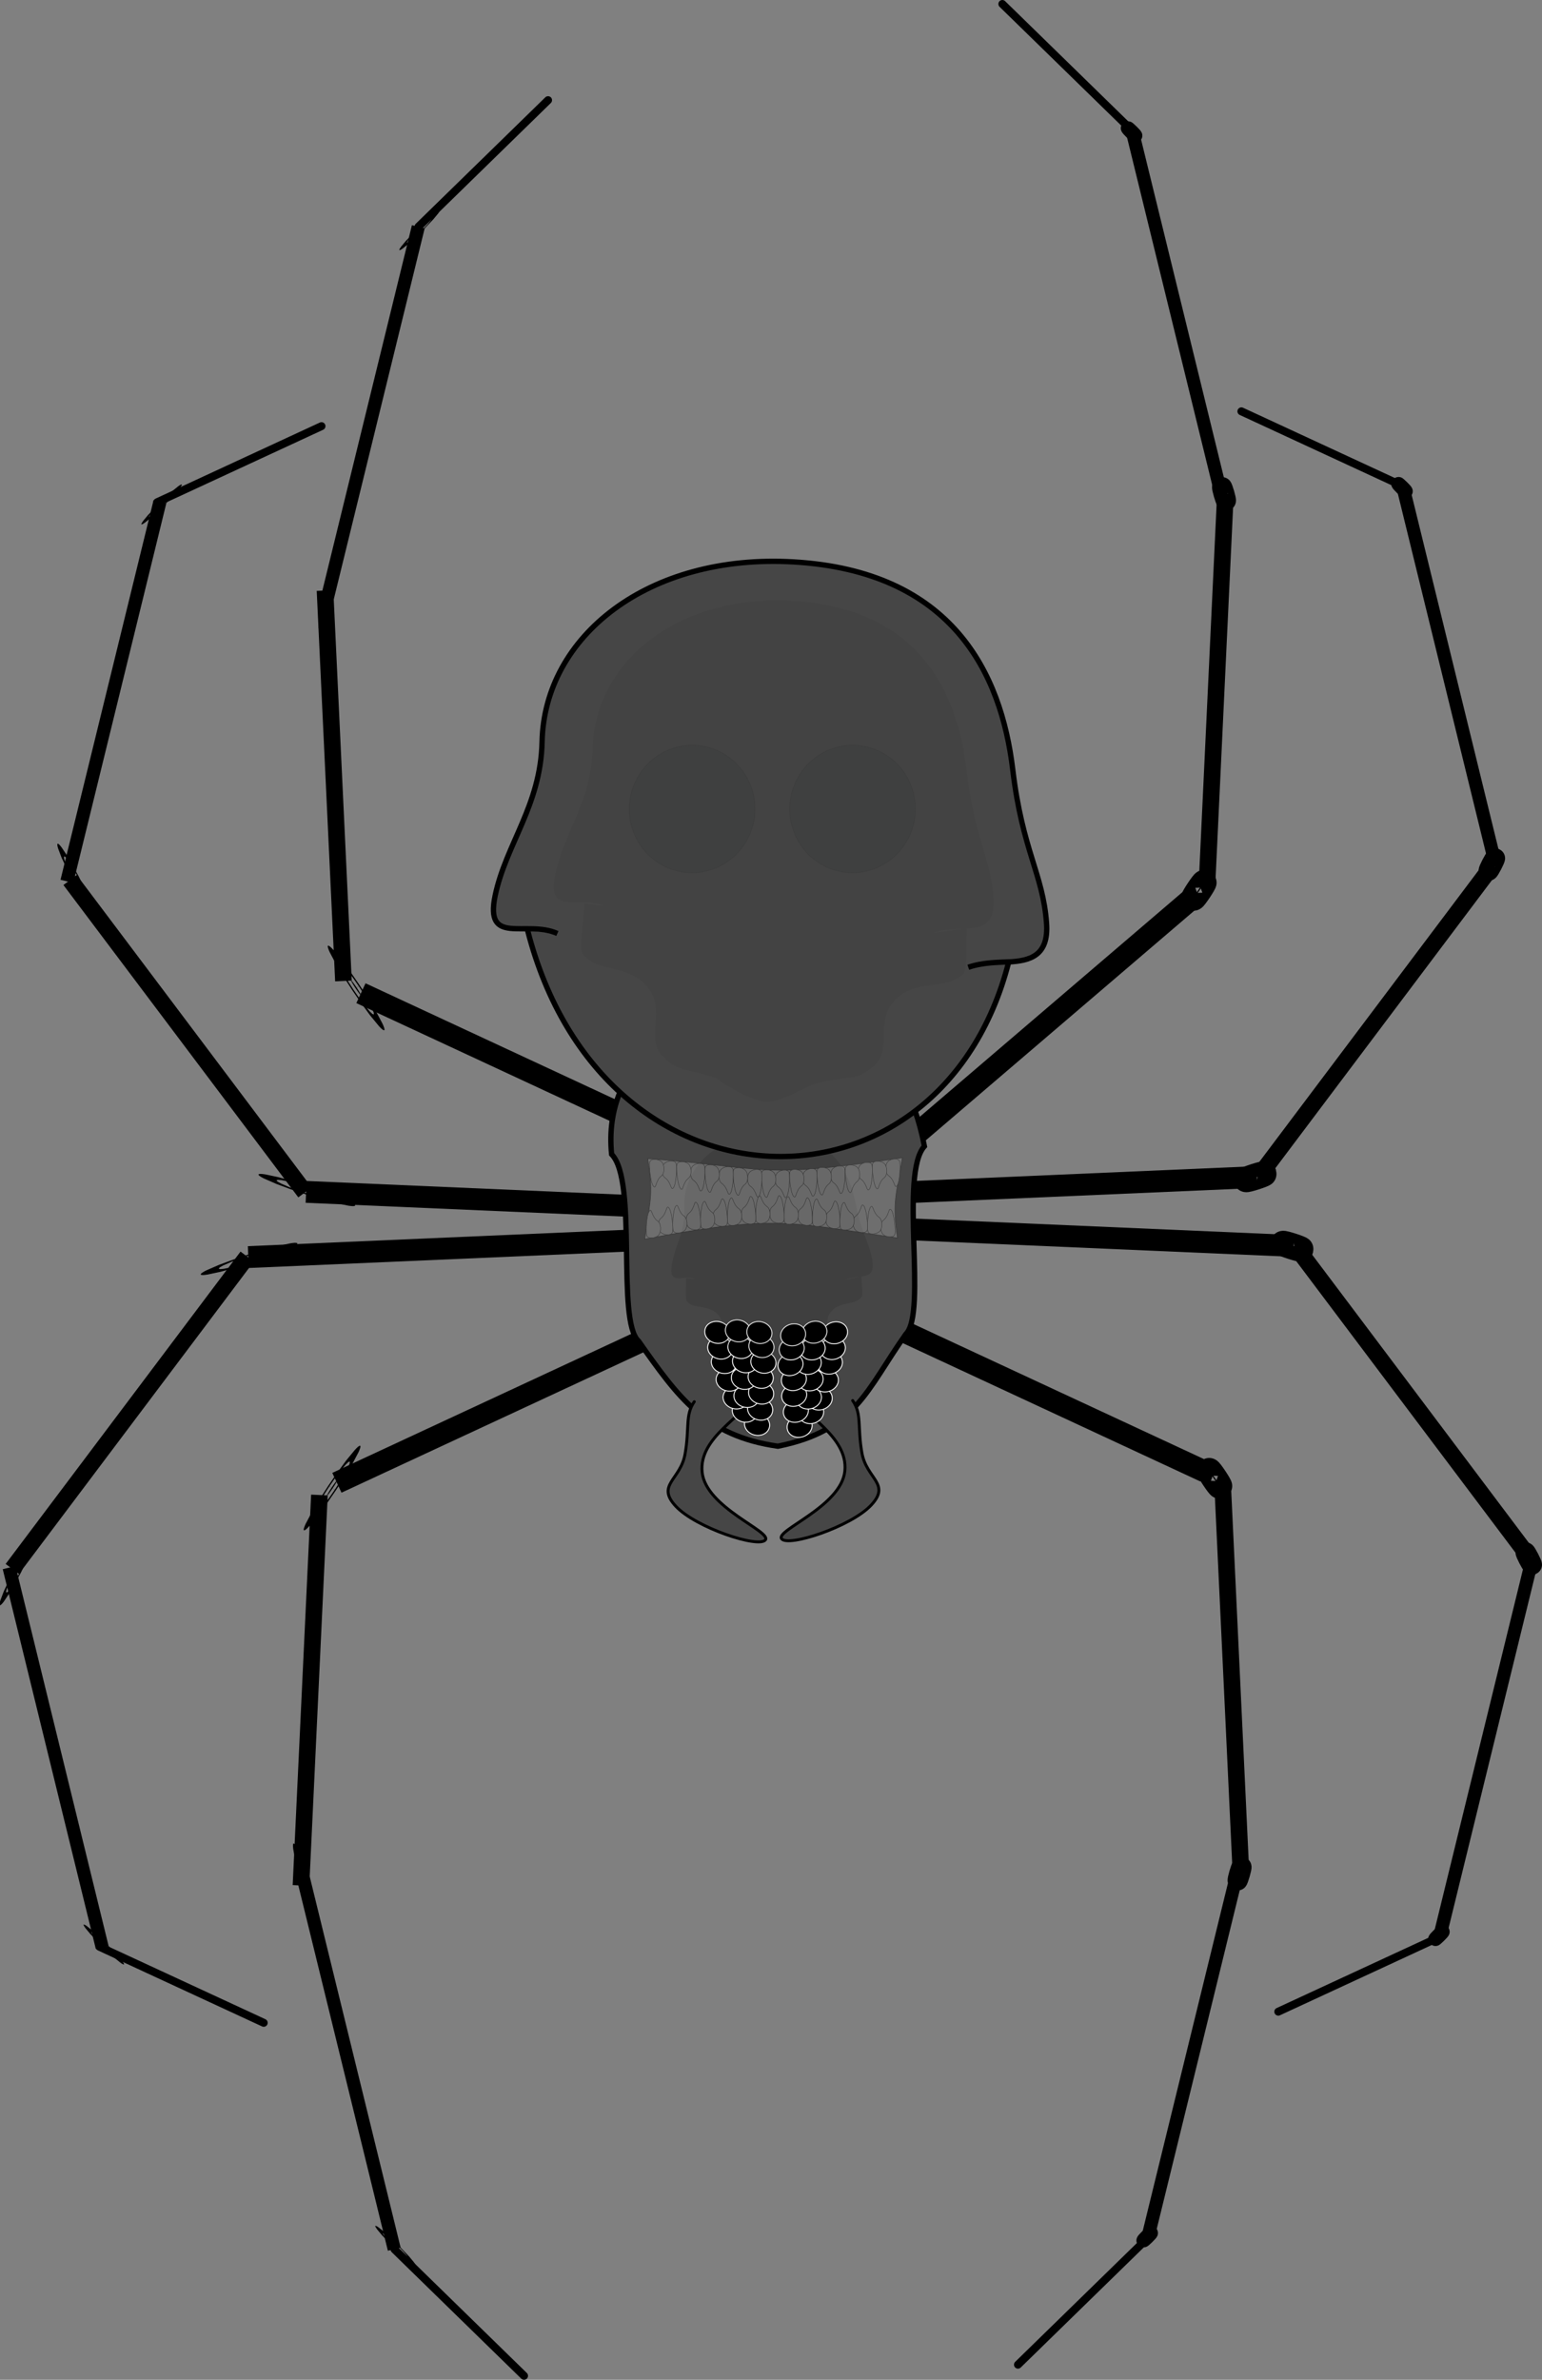 <?xml version="1.0" encoding="UTF-8" standalone="no"?>
<!-- Created with Inkscape (http://www.inkscape.org/) -->
<svg
   xmlns:dc="http://purl.org/dc/elements/1.1/"
   xmlns:cc="http://web.resource.org/cc/"
   xmlns:rdf="http://www.w3.org/1999/02/22-rdf-syntax-ns#"
   xmlns:svg="http://www.w3.org/2000/svg"
   xmlns="http://www.w3.org/2000/svg"
   xmlns:sodipodi="http://sodipodi.sourceforge.net/DTD/sodipodi-0.dtd"
   xmlns:inkscape="http://www.inkscape.org/namespaces/inkscape"
   width="224.733"
   height="346.597"
   id="svg11683"
   sodipodi:version="0.32"
   inkscape:version="0.45"
   sodipodi:modified="true"
   version="1.0">
  <rect width="100%" height="100%" fill="#808080" stroke="none"/>
  <defs
     id="defs11685" />
  <sodipodi:namedview
     id="base"
     pagecolor="#ffffff"
     bordercolor="#666666"
     borderopacity="1.0"
     inkscape:pageopacity="0.0"
     inkscape:pageshadow="2"
     inkscape:zoom="0.35"
     inkscape:cx="350"
     inkscape:cy="177.14286"
     inkscape:document-units="px"
     inkscape:current-layer="layer1"
     inkscape:window-width="874"
     inkscape:window-height="626"
     inkscape:window-x="5"
     inkscape:window-y="49" />
  <g
     inkscape:label="Ebene 1"
     inkscape:groupmode="layer"
     id="layer1"
     transform="translate(-319.062,-539.064)">
    <g
       transform="translate(-821.192,585.206)"
       id="g11516">
      <g
         transform="translate(64.95,1.286)"
         id="g11202">
        <path
           style="fill:none;fill-opacity:0.75;fill-rule:evenodd;stroke:#000000;stroke-width:2.421;stroke-linecap:butt;stroke-linejoin:miter;stroke-miterlimit:4;stroke-opacity:1"
           d="M 1119.748,126.232 L 1085.516,80.741"
           id="path10147" />
        <path
           style="fill:none;fill-opacity:0.75;fill-rule:evenodd;stroke:#000000;stroke-width:1.915;stroke-linecap:butt;stroke-linejoin:miter;stroke-miterlimit:4;stroke-opacity:1"
           d="M 1085.055,80.932 L 1098.614,25.637"
           id="path10149" />
        <path
           style="fill:none;fill-opacity:0.75;fill-rule:evenodd;stroke:#000000;stroke-width:1.157;stroke-linecap:round;stroke-linejoin:miter;stroke-miterlimit:4;stroke-opacity:1"
           d="M 1122.16,14.638 L 1098.228,25.712"
           id="path10151" />
        <path
           style="fill:none;fill-opacity:0.75;fill-rule:evenodd;stroke:#000000;stroke-width:3.18;stroke-linecap:butt;stroke-linejoin:miter;stroke-miterlimit:4;stroke-opacity:1"
           d="M 1176.796,128.624 L 1119.917,126.16"
           id="path10155" />
        <path
           transform="matrix(-2.126,-0.684,6.2763804e-2,-0.195,3586.015,981.911)"
           style="fill:#000000;fill-opacity:1;fill-rule:evenodd;stroke:#000000;stroke-width:5.396;stroke-linecap:round;stroke-linejoin:round;stroke-miterlimit:4;stroke-opacity:1"
           d="M 1169.131,291.058 C 1169.131,291.304 1168.855,291.504 1168.514,291.504 C 1168.174,291.504 1167.898,291.304 1167.898,291.058 C 1167.898,290.811 1168.174,290.611 1168.514,290.611 C 1168.855,290.611 1169.131,290.811 1169.131,291.058 z "
           id="path10157" />
        <path
           transform="matrix(-0.772,-1.494,0.163,-5.9996678e-2,1940.916,1843.624)"
           style="fill:#000000;fill-opacity:1;fill-rule:evenodd;stroke:#000000;stroke-width:5.396;stroke-linecap:round;stroke-linejoin:round;stroke-miterlimit:4;stroke-opacity:1"
           d="M 1169.131,291.058 C 1169.131,291.304 1168.855,291.504 1168.514,291.504 C 1168.174,291.504 1167.898,291.304 1167.898,291.058 C 1167.898,290.811 1168.174,290.611 1168.514,290.611 C 1168.855,290.611 1169.131,290.811 1169.131,291.058 z "
           id="path10161" />
        <path
           transform="matrix(-0.89,0.878,-8.05685e-2,-8.1702133e-2,2162.284,-976.138)"
           style="fill:#000000;fill-opacity:1;fill-rule:evenodd;stroke:#000000;stroke-width:5.396;stroke-linecap:round;stroke-linejoin:round;stroke-miterlimit:4;stroke-opacity:1"
           d="M 1169.131,291.058 C 1169.131,291.304 1168.855,291.504 1168.514,291.504 C 1168.174,291.504 1167.898,291.304 1167.898,291.058 C 1167.898,290.811 1168.174,290.611 1168.514,290.611 C 1168.855,290.611 1169.131,290.811 1169.131,291.058 z "
           id="path10165" />
        <path
           style="fill:none;fill-opacity:0.75;fill-rule:evenodd;stroke:#000000;stroke-width:2.421;stroke-linecap:butt;stroke-linejoin:miter;stroke-miterlimit:4;stroke-opacity:1"
           d="M 1125.358,95.443 L 1122.672,38.574"
           id="path12751" />
        <path
           style="fill:none;fill-opacity:0.75;fill-rule:evenodd;stroke:#000000;stroke-width:1.915;stroke-linecap:butt;stroke-linejoin:miter;stroke-miterlimit:4;stroke-opacity:1"
           d="M 1122.708,40.894 L 1136.267,-14.4"
           id="path12753" />
        <path
           style="fill:none;fill-opacity:0.75;fill-rule:evenodd;stroke:#000000;stroke-width:1.157;stroke-linecap:round;stroke-linejoin:miter;stroke-miterlimit:4;stroke-opacity:1"
           d="M 1155.18,-32.839 L 1136.304,-14.425"
           id="path12755" />
        <path
           style="fill:none;fill-opacity:0.75;fill-rule:evenodd;stroke:#000000;stroke-width:3.18;stroke-linecap:butt;stroke-linejoin:miter;stroke-miterlimit:4;stroke-opacity:1"
           d="M 1179.539,121.213 L 1127.908,97.223"
           id="path12757" />
        <path
           transform="matrix(-1.238,-1.858,0.171,-0.114,2524.055,2300.741)"
           style="fill:#000000;fill-opacity:1;fill-rule:evenodd;stroke:#000000;stroke-width:5.396;stroke-linecap:round;stroke-linejoin:round;stroke-miterlimit:4;stroke-opacity:1"
           d="M 1169.131,291.058 C 1169.131,291.304 1168.855,291.504 1168.514,291.504 C 1168.174,291.504 1167.898,291.304 1167.898,291.058 C 1167.898,290.811 1168.174,290.611 1168.514,290.611 C 1168.855,290.611 1169.131,290.811 1169.131,291.058 z "
           id="path12759" />
        <path
           transform="matrix(0.468,-1.615,0.159,6.8427701e-2,530.235,1906.089)"
           style="fill:#000000;fill-opacity:1;fill-rule:evenodd;stroke:#000000;stroke-width:5.396;stroke-linecap:round;stroke-linejoin:round;stroke-miterlimit:4;stroke-opacity:1"
           d="M 1169.131,291.058 C 1169.131,291.304 1168.855,291.504 1168.514,291.504 C 1168.174,291.504 1167.898,291.304 1167.898,291.058 C 1167.898,290.811 1168.174,290.611 1168.514,290.611 C 1168.855,290.611 1169.131,290.811 1169.131,291.058 z "
           id="path12761" />
        <path
           transform="matrix(-0.89,0.878,-8.05685e-2,-8.1702133e-2,2199.878,-1016.08)"
           style="fill:#000000;fill-opacity:1;fill-rule:evenodd;stroke:#000000;stroke-width:5.396;stroke-linecap:round;stroke-linejoin:round;stroke-miterlimit:4;stroke-opacity:1"
           d="M 1169.131,291.058 C 1169.131,291.304 1168.855,291.504 1168.514,291.504 C 1168.174,291.504 1167.898,291.304 1167.898,291.058 C 1167.898,290.811 1168.174,290.611 1168.514,290.611 C 1168.855,290.611 1169.131,290.811 1169.131,291.058 z "
           id="path12763" />
        <path
           style="fill:none;fill-opacity:0.75;fill-rule:evenodd;stroke:#000000;stroke-width:2.421;stroke-linecap:butt;stroke-linejoin:miter;stroke-miterlimit:4;stroke-opacity:1"
           d="M 1111.327,135.585 L 1077.095,181.076"
           id="path12957" />
        <path
           style="fill:none;fill-opacity:0.75;fill-rule:evenodd;stroke:#000000;stroke-width:1.915;stroke-linecap:butt;stroke-linejoin:miter;stroke-miterlimit:4;stroke-opacity:1"
           d="M 1076.634,180.885 L 1090.193,236.179"
           id="path12959" />
        <path
           style="fill:none;fill-opacity:0.75;fill-rule:evenodd;stroke:#000000;stroke-width:1.157;stroke-linecap:round;stroke-linejoin:miter;stroke-miterlimit:4;stroke-opacity:1"
           d="M 1113.739,247.179 L 1089.807,236.105"
           id="path12961" />
        <path
           style="fill:none;fill-opacity:0.75;fill-rule:evenodd;stroke:#000000;stroke-width:3.18;stroke-linecap:butt;stroke-linejoin:miter;stroke-miterlimit:4;stroke-opacity:1"
           d="M 1168.375,133.192 L 1111.496,135.656"
           id="path12963" />
        <path
           transform="matrix(-2.126,0.684,6.2763804e-2,0.195,3577.594,-720.095)"
           style="fill:#000000;fill-opacity:1;fill-rule:evenodd;stroke:#000000;stroke-width:5.396;stroke-linecap:round;stroke-linejoin:round;stroke-miterlimit:4;stroke-opacity:1"
           d="M 1169.131,291.058 C 1169.131,291.304 1168.855,291.504 1168.514,291.504 C 1168.174,291.504 1167.898,291.304 1167.898,291.058 C 1167.898,290.811 1168.174,290.611 1168.514,290.611 C 1168.855,290.611 1169.131,290.811 1169.131,291.058 z "
           id="path12965" />
        <path
           transform="matrix(-0.772,1.494,0.163,5.9996678e-2,1932.495,-1581.807)"
           style="fill:#000000;fill-opacity:1;fill-rule:evenodd;stroke:#000000;stroke-width:5.396;stroke-linecap:round;stroke-linejoin:round;stroke-miterlimit:4;stroke-opacity:1"
           d="M 1169.131,291.058 C 1169.131,291.304 1168.855,291.504 1168.514,291.504 C 1168.174,291.504 1167.898,291.304 1167.898,291.058 C 1167.898,290.811 1168.174,290.611 1168.514,290.611 C 1168.855,290.611 1169.131,290.811 1169.131,291.058 z "
           id="path12967" />
        <path
           transform="matrix(-0.89,-0.878,-8.05685e-2,8.1702133e-2,2153.863,1237.954)"
           style="fill:#000000;fill-opacity:1;fill-rule:evenodd;stroke:#000000;stroke-width:5.396;stroke-linecap:round;stroke-linejoin:round;stroke-miterlimit:4;stroke-opacity:1"
           d="M 1169.131,291.058 C 1169.131,291.304 1168.855,291.504 1168.514,291.504 C 1168.174,291.504 1167.898,291.304 1167.898,291.058 C 1167.898,290.811 1168.174,290.611 1168.514,290.611 C 1168.855,290.611 1169.131,290.811 1169.131,291.058 z "
           id="path12969" />
        <path
           style="fill:none;fill-opacity:0.75;fill-rule:evenodd;stroke:#000000;stroke-width:2.421;stroke-linecap:butt;stroke-linejoin:miter;stroke-miterlimit:4;stroke-opacity:1"
           d="M 1121.856,170.309 L 1119.169,227.178"
           id="path12971" />
        <path
           style="fill:none;fill-opacity:0.75;fill-rule:evenodd;stroke:#000000;stroke-width:1.915;stroke-linecap:butt;stroke-linejoin:miter;stroke-miterlimit:4;stroke-opacity:1"
           d="M 1119.206,224.857 L 1132.764,280.151"
           id="path12973" />
        <path
           style="fill:none;fill-opacity:0.75;fill-rule:evenodd;stroke:#000000;stroke-width:1.157;stroke-linecap:round;stroke-linejoin:miter;stroke-miterlimit:4;stroke-opacity:1"
           d="M 1151.678,298.591 L 1132.802,280.177"
           id="path12975" />
        <path
           style="fill:none;fill-opacity:0.75;fill-rule:evenodd;stroke:#000000;stroke-width:3.18;stroke-linecap:butt;stroke-linejoin:miter;stroke-miterlimit:4;stroke-opacity:1"
           d="M 1176.036,144.539 L 1124.405,168.528"
           id="path12977" />
        <path
           transform="matrix(-1.238,1.858,0.171,0.114,2520.553,-2034.989)"
           style="fill:#000000;fill-opacity:1;fill-rule:evenodd;stroke:#000000;stroke-width:5.396;stroke-linecap:round;stroke-linejoin:round;stroke-miterlimit:4;stroke-opacity:1"
           d="M 1169.131,291.058 C 1169.131,291.304 1168.855,291.504 1168.514,291.504 C 1168.174,291.504 1167.898,291.304 1167.898,291.058 C 1167.898,290.811 1168.174,290.611 1168.514,290.611 C 1168.855,290.611 1169.131,290.811 1169.131,291.058 z "
           id="path12979" />
        <path
           transform="matrix(0.468,1.615,0.159,-6.8427701e-2,526.492,-1640.824)"
           style="fill:#000000;fill-opacity:1;fill-rule:evenodd;stroke:#000000;stroke-width:5.396;stroke-linecap:round;stroke-linejoin:round;stroke-miterlimit:4;stroke-opacity:1"
           d="M 1169.131,291.058 C 1169.131,291.304 1168.855,291.504 1168.514,291.504 C 1168.174,291.504 1167.898,291.304 1167.898,291.058 C 1167.898,290.811 1168.174,290.611 1168.514,290.611 C 1168.855,290.611 1169.131,290.811 1169.131,291.058 z "
           id="path12981" />
        <path
           transform="matrix(-0.89,-0.878,-8.05685e-2,8.1702133e-2,2196.375,1281.832)"
           style="fill:#000000;fill-opacity:1;fill-rule:evenodd;stroke:#000000;stroke-width:5.396;stroke-linecap:round;stroke-linejoin:round;stroke-miterlimit:4;stroke-opacity:1"
           d="M 1169.131,291.058 C 1169.131,291.304 1168.855,291.504 1168.514,291.504 C 1168.174,291.504 1167.898,291.304 1167.898,291.058 C 1167.898,290.811 1168.174,290.611 1168.514,290.611 C 1168.855,290.611 1169.131,290.811 1169.131,291.058 z "
           id="path12983" />
      </g>
      <g
         id="g11483">
        <g
           id="g11410"
           transform="translate(-73.953,-0.643)">
          <path
             id="path12765"
             d="M 1397.538,126.002 L 1431.77,80.511"
             style="fill:none;fill-opacity:0.75;fill-rule:evenodd;stroke:#000000;stroke-width:2.421;stroke-linecap:butt;stroke-linejoin:miter;stroke-miterlimit:4;stroke-opacity:1" />
          <path
             id="path12767"
             d="M 1432.231,80.702 L 1418.672,25.408"
             style="fill:none;fill-opacity:0.75;fill-rule:evenodd;stroke:#000000;stroke-width:1.915;stroke-linecap:butt;stroke-linejoin:miter;stroke-miterlimit:4;stroke-opacity:1" />
          <path
             id="path12769"
             d="M 1395.127,14.408 L 1419.058,25.482"
             style="fill:none;fill-opacity:0.75;fill-rule:evenodd;stroke:#000000;stroke-width:1.157;stroke-linecap:round;stroke-linejoin:miter;stroke-miterlimit:4;stroke-opacity:1" />
          <path
             id="path12771"
             d="M 1340.491,128.395 L 1397.37,125.931"
             style="fill:none;fill-opacity:0.75;fill-rule:evenodd;stroke:#000000;stroke-width:3.18;stroke-linecap:butt;stroke-linejoin:miter;stroke-miterlimit:4;stroke-opacity:1" />
          <path
             id="path12773"
             d="M 1398.436,125.465 C 1398.421,125.417 1397.821,125.567 1397.097,125.799 C 1396.374,126.032 1395.799,126.26 1395.814,126.308 C 1395.83,126.356 1396.43,126.206 1397.153,125.973 C 1397.877,125.741 1398.451,125.513 1398.436,125.465 z "
             style="fill:#000000;fill-opacity:1;fill-rule:evenodd;stroke:#000000;stroke-width:3.651;stroke-linecap:round;stroke-linejoin:round;stroke-miterlimit:4;stroke-opacity:1" />
          <path
             id="path12775"
             d="M 1432.104,79.485 C 1432.064,79.47 1431.819,79.871 1431.556,80.379 C 1431.293,80.888 1431.112,81.312 1431.152,81.327 C 1431.192,81.342 1431.438,80.941 1431.701,80.433 C 1431.964,79.924 1432.145,79.5 1432.104,79.485 z "
             style="fill:#000000;fill-opacity:1;fill-rule:evenodd;stroke:#000000;stroke-width:2.903;stroke-linecap:round;stroke-linejoin:round;stroke-miterlimit:4;stroke-opacity:1" />
          <path
             id="path12777"
             d="M 1419.082,26.046 C 1419.102,26.025 1418.872,25.767 1418.569,25.468 C 1418.266,25.169 1418.004,24.943 1417.984,24.963 C 1417.964,24.983 1418.194,25.242 1418.497,25.541 C 1418.8,25.84 1419.062,26.066 1419.082,26.046 z "
             style="fill:#000000;fill-opacity:1;fill-rule:evenodd;stroke:#000000;stroke-width:2.044;stroke-linecap:round;stroke-linejoin:round;stroke-miterlimit:4;stroke-opacity:1" />
        </g>
        <g
           id="g11401"
           transform="translate(-73.31,-11.511)">
          <path
             id="path12785"
             d="M 1344.612,132.677 L 1387.889,95.685"
             style="fill:none;fill-opacity:0.75;fill-rule:evenodd;stroke:#000000;stroke-width:3.18;stroke-linecap:butt;stroke-linejoin:miter;stroke-miterlimit:4;stroke-opacity:1" />
          <path
             id="path12779"
             d="M 1389.469,94.23 L 1392.155,37.361"
             style="fill:none;fill-opacity:0.75;fill-rule:evenodd;stroke:#000000;stroke-width:2.421;stroke-linecap:butt;stroke-linejoin:miter;stroke-miterlimit:4;stroke-opacity:1" />
          <path
             id="path12781"
             d="M 1392.119,39.681 L 1378.56,-15.613"
             style="fill:none;fill-opacity:0.75;fill-rule:evenodd;stroke:#000000;stroke-width:1.915;stroke-linecap:butt;stroke-linejoin:miter;stroke-miterlimit:4;stroke-opacity:1" />
          <path
             id="path12783"
             d="M 1359.647,-34.052 L 1378.523,-15.639"
             style="fill:none;fill-opacity:0.75;fill-rule:evenodd;stroke:#000000;stroke-width:1.157;stroke-linecap:round;stroke-linejoin:miter;stroke-miterlimit:4;stroke-opacity:1" />
          <path
             id="path12787"
             d="M 1389.045,93.888 C 1389.004,93.86 1388.627,94.351 1388.206,94.984 C 1387.784,95.616 1387.476,96.152 1387.518,96.18 C 1387.56,96.208 1387.937,95.717 1388.358,95.085 C 1388.78,94.452 1389.088,93.916 1389.045,93.888 z "
             style="fill:#000000;fill-opacity:1;fill-rule:evenodd;stroke:#000000;stroke-width:3.651;stroke-linecap:round;stroke-linejoin:round;stroke-miterlimit:4;stroke-opacity:1" />
          <path
             id="path12789"
             d="M 1391.665,36.298 C 1391.625,36.315 1391.723,36.774 1391.882,37.324 C 1392.041,37.874 1392.202,38.307 1392.241,38.29 C 1392.28,38.273 1392.183,37.813 1392.024,37.263 C 1391.865,36.713 1391.704,36.281 1391.665,36.298 z "
             style="fill:#000000;fill-opacity:1;fill-rule:evenodd;stroke:#000000;stroke-width:2.903;stroke-linecap:round;stroke-linejoin:round;stroke-miterlimit:4;stroke-opacity:1" />
          <path
             id="path12791"
             d="M 1379.029,-14.881 C 1379.049,-14.901 1378.819,-15.16 1378.516,-15.458 C 1378.213,-15.757 1377.951,-15.983 1377.931,-15.963 C 1377.912,-15.943 1378.141,-15.684 1378.444,-15.386 C 1378.747,-15.087 1379.009,-14.861 1379.029,-14.881 z "
             style="fill:#000000;fill-opacity:1;fill-rule:evenodd;stroke:#000000;stroke-width:2.044;stroke-linecap:round;stroke-linejoin:round;stroke-miterlimit:4;stroke-opacity:1" />
        </g>
        <g
           id="g11385"
           transform="translate(-77.741,0.643)">
          <path
             id="path12987"
             d="M 1406.704,134.606 L 1440.937,180.097"
             style="fill:none;fill-opacity:0.75;fill-rule:evenodd;stroke:#000000;stroke-width:2.421;stroke-linecap:butt;stroke-linejoin:miter;stroke-miterlimit:4;stroke-opacity:1" />
          <path
             id="path12989"
             d="M 1441.398,179.907 L 1427.839,235.201"
             style="fill:none;fill-opacity:0.75;fill-rule:evenodd;stroke:#000000;stroke-width:1.915;stroke-linecap:butt;stroke-linejoin:miter;stroke-miterlimit:4;stroke-opacity:1" />
          <path
             id="path12991"
             d="M 1404.293,246.201 L 1428.225,235.126"
             style="fill:none;fill-opacity:0.75;fill-rule:evenodd;stroke:#000000;stroke-width:1.157;stroke-linecap:round;stroke-linejoin:miter;stroke-miterlimit:4;stroke-opacity:1" />
          <path
             id="path12993"
             d="M 1349.657,132.214 L 1406.536,134.678"
             style="fill:none;fill-opacity:0.75;fill-rule:evenodd;stroke:#000000;stroke-width:3.18;stroke-linecap:butt;stroke-linejoin:miter;stroke-miterlimit:4;stroke-opacity:1" />
          <path
             id="path12995"
             d="M 1407.602,135.144 C 1407.587,135.192 1406.987,135.042 1406.264,134.809 C 1405.54,134.577 1404.965,134.349 1404.981,134.301 C 1404.996,134.252 1405.596,134.402 1406.32,134.635 C 1407.043,134.868 1407.618,135.096 1407.602,135.144 z "
             style="fill:#000000;fill-opacity:1;fill-rule:evenodd;stroke:#000000;stroke-width:3.651;stroke-linecap:round;stroke-linejoin:round;stroke-miterlimit:4;stroke-opacity:1" />
          <path
             id="path12997"
             d="M 1441.271,181.124 C 1441.231,181.138 1440.985,180.738 1440.722,180.229 C 1440.459,179.721 1440.278,179.296 1440.318,179.281 C 1440.358,179.267 1440.604,179.667 1440.867,180.176 C 1441.13,180.684 1441.311,181.109 1441.271,181.124 z "
             style="fill:#000000;fill-opacity:1;fill-rule:evenodd;stroke:#000000;stroke-width:2.903;stroke-linecap:round;stroke-linejoin:round;stroke-miterlimit:4;stroke-opacity:1" />
          <path
             id="path12999"
             d="M 1428.248,234.563 C 1428.268,234.583 1428.038,234.842 1427.735,235.141 C 1427.432,235.439 1427.17,235.666 1427.15,235.645 C 1427.131,235.625 1427.36,235.366 1427.663,235.068 C 1427.966,234.769 1428.228,234.543 1428.248,234.563 z "
             style="fill:#000000;fill-opacity:1;fill-rule:evenodd;stroke:#000000;stroke-width:2.044;stroke-linecap:round;stroke-linejoin:round;stroke-miterlimit:4;stroke-opacity:1" />
          <path
             id="path13001"
             d="M 1396.176,169.33 L 1398.862,226.199"
             style="fill:none;fill-opacity:0.75;fill-rule:evenodd;stroke:#000000;stroke-width:2.421;stroke-linecap:butt;stroke-linejoin:miter;stroke-miterlimit:4;stroke-opacity:1" />
          <path
             id="path13003"
             d="M 1398.826,223.879 L 1385.267,279.173"
             style="fill:none;fill-opacity:0.75;fill-rule:evenodd;stroke:#000000;stroke-width:1.915;stroke-linecap:butt;stroke-linejoin:miter;stroke-miterlimit:4;stroke-opacity:1" />
          <path
             id="path13005"
             d="M 1366.354,297.612 L 1385.23,279.199"
             style="fill:none;fill-opacity:0.75;fill-rule:evenodd;stroke:#000000;stroke-width:1.157;stroke-linecap:round;stroke-linejoin:miter;stroke-miterlimit:4;stroke-opacity:1" />
          <path
             id="path13007"
             d="M 1341.995,143.56 L 1393.626,167.55"
             style="fill:none;fill-opacity:0.75;fill-rule:evenodd;stroke:#000000;stroke-width:3.18;stroke-linecap:butt;stroke-linejoin:miter;stroke-miterlimit:4;stroke-opacity:1" />
          <path
             id="path13009"
             d="M 1395.753,169.671 C 1395.711,169.699 1395.334,169.209 1394.913,168.576 C 1394.491,167.944 1394.183,167.408 1394.225,167.38 C 1394.267,167.352 1394.644,167.842 1395.065,168.475 C 1395.487,169.107 1395.795,169.643 1395.753,169.671 z "
             style="fill:#000000;fill-opacity:1;fill-rule:evenodd;stroke:#000000;stroke-width:3.651;stroke-linecap:round;stroke-linejoin:round;stroke-miterlimit:4;stroke-opacity:1" />
          <path
             id="path13011"
             d="M 1398.363,227.104 C 1398.324,227.087 1398.421,226.628 1398.581,226.078 C 1398.74,225.528 1398.901,225.095 1398.94,225.112 C 1398.979,225.129 1398.882,225.589 1398.723,226.139 C 1398.564,226.689 1398.403,227.121 1398.363,227.104 z "
             style="fill:#000000;fill-opacity:1;fill-rule:evenodd;stroke:#000000;stroke-width:2.903;stroke-linecap:round;stroke-linejoin:round;stroke-miterlimit:4;stroke-opacity:1" />
          <path
             id="path13013"
             d="M 1385.736,278.441 C 1385.756,278.461 1385.526,278.719 1385.223,279.018 C 1384.92,279.317 1384.658,279.543 1384.639,279.523 C 1384.619,279.503 1384.848,279.244 1385.151,278.945 C 1385.454,278.646 1385.716,278.42 1385.736,278.441 z "
             style="fill:#000000;fill-opacity:1;fill-rule:evenodd;stroke:#000000;stroke-width:2.044;stroke-linecap:round;stroke-linejoin:round;stroke-miterlimit:4;stroke-opacity:1" />
        </g>
      </g>
      <path
         sodipodi:nodetypes="cccccsc"
         id="path10273"
         d="M 1229.391,121.969 C 1233.234,125.824 1230.029,146.223 1233.322,149.18 C 1239.113,157.412 1243.059,162.981 1253.626,164.489 C 1264.991,162.204 1266.498,156.336 1272.272,148.164 C 1275.429,145.062 1271.313,124.827 1274.979,120.804 C 1272.058,105.409 1261.791,99.349 1250.784,100.089 C 1239.777,100.828 1228.031,108.366 1229.391,121.969 z "
         style="fill:#464646;fill-opacity:1;fill-rule:evenodd;stroke:#000000;stroke-width:0.775px;stroke-linecap:butt;stroke-linejoin:miter;stroke-opacity:1" />
      <g
         id="g11270">
        <path
           style="fill:#464646;fill-opacity:1;fill-rule:evenodd;stroke:#000000;stroke-width:0.425;stroke-linecap:round;stroke-linejoin:miter;stroke-miterlimit:4;stroke-dasharray:none;stroke-opacity:1"
           d="M 1264.525,157.838 C 1265.893,159.816 1265.197,161.647 1265.869,165.456 C 1266.541,169.266 1270.138,169.946 1267.213,173.075 C 1264.287,176.204 1255.126,179.215 1254.168,177.973 C 1253.21,176.73 1262.855,173.286 1263.381,168.106 C 1263.908,162.926 1257.019,159.893 1256.273,157.253"
           id="path11268"
           sodipodi:nodetypes="csssss" />
        <g
           id="g10275"
           transform="matrix(-0.214,6.1890902e-2,-6.1890902e-2,-0.214,1329.215,312.275)">
          <path
             transform="translate(89.271,-89.013)"
             d="M 43.371 829.094 A 8.247 7.025 0 1 1  26.878,829.094 A 8.247 7.025 0 1 1  43.371 829.094 z"
             sodipodi:ry="7.0248437"
             sodipodi:rx="8.2465563"
             sodipodi:cy="829.0943"
             sodipodi:cx="35.124218"
             id="path10277"
             style="opacity:1;fill:#000000;fill-opacity:1;fill-rule:evenodd;stroke:#ffffff;stroke-width:0.6;stroke-linecap:round;stroke-miterlimit:4;stroke-dasharray:none;stroke-opacity:1"
             sodipodi:type="arc" />
          <path
             transform="translate(79.501,-82.507)"
             d="M 43.371 829.094 A 8.247 7.025 0 1 1  26.878,829.094 A 8.247 7.025 0 1 1  43.371 829.094 z"
             sodipodi:ry="7.0248437"
             sodipodi:rx="8.2465563"
             sodipodi:cy="829.0943"
             sodipodi:cx="35.124218"
             id="path10279"
             style="opacity:1;fill:#000000;fill-opacity:1;fill-rule:evenodd;stroke:#ffffff;stroke-width:0.6;stroke-linecap:round;stroke-miterlimit:4;stroke-dasharray:none;stroke-opacity:1"
             sodipodi:type="arc" />
          <path
             transform="translate(88.891,-78.867)"
             d="M 43.371 829.094 A 8.247 7.025 0 1 1  26.878,829.094 A 8.247 7.025 0 1 1  43.371 829.094 z"
             sodipodi:ry="7.0248437"
             sodipodi:rx="8.2465563"
             sodipodi:cy="829.0943"
             sodipodi:cx="35.124218"
             id="path10281"
             style="opacity:1;fill:#000000;fill-opacity:1;fill-rule:evenodd;stroke:#ffffff;stroke-width:0.6;stroke-linecap:round;stroke-miterlimit:4;stroke-dasharray:none;stroke-opacity:1"
             sodipodi:type="arc" />
          <path
             transform="translate(71.636,-75.503)"
             d="M 43.371 829.094 A 8.247 7.025 0 1 1  26.878,829.094 A 8.247 7.025 0 1 1  43.371 829.094 z"
             sodipodi:ry="7.0248437"
             sodipodi:rx="8.2465563"
             sodipodi:cy="829.0943"
             sodipodi:cx="35.124218"
             id="path10283"
             style="opacity:1;fill:#000000;fill-opacity:1;fill-rule:evenodd;stroke:#ffffff;stroke-width:0.6;stroke-linecap:round;stroke-miterlimit:4;stroke-dasharray:none;stroke-opacity:1"
             sodipodi:type="arc" />
          <path
             transform="translate(78.278,-72.916)"
             d="M 43.371 829.094 A 8.247 7.025 0 1 1  26.878,829.094 A 8.247 7.025 0 1 1  43.371 829.094 z"
             sodipodi:ry="7.0248437"
             sodipodi:rx="8.2465563"
             sodipodi:cy="829.0943"
             sodipodi:cx="35.124218"
             id="path10285"
             style="opacity:1;fill:#000000;fill-opacity:1;fill-rule:evenodd;stroke:#ffffff;stroke-width:0.6;stroke-linecap:round;stroke-miterlimit:4;stroke-dasharray:none;stroke-opacity:1"
             sodipodi:type="arc" />
          <path
             transform="translate(87.057,-68.536)"
             d="M 43.371 829.094 A 8.247 7.025 0 1 1  26.878,829.094 A 8.247 7.025 0 1 1  43.371 829.094 z"
             sodipodi:ry="7.0248437"
             sodipodi:rx="8.2465563"
             sodipodi:cy="829.0943"
             sodipodi:cx="35.124218"
             id="path10287"
             style="opacity:1;fill:#000000;fill-opacity:1;fill-rule:evenodd;stroke:#ffffff;stroke-width:0.6;stroke-linecap:round;stroke-miterlimit:4;stroke-dasharray:none;stroke-opacity:1"
             sodipodi:type="arc" />
          <path
             transform="translate(64.499,-65.258)"
             d="M 43.371 829.094 A 8.247 7.025 0 1 1  26.878,829.094 A 8.247 7.025 0 1 1  43.371 829.094 z"
             sodipodi:ry="7.0248437"
             sodipodi:rx="8.2465563"
             sodipodi:cy="829.0943"
             sodipodi:cx="35.124218"
             id="path10289"
             style="opacity:1;fill:#000000;fill-opacity:1;fill-rule:evenodd;stroke:#ffffff;stroke-width:0.6;stroke-linecap:round;stroke-miterlimit:4;stroke-dasharray:none;stroke-opacity:1"
             sodipodi:type="arc" />
          <path
             transform="translate(73.885,-61.809)"
             d="M 43.371 829.094 A 8.247 7.025 0 1 1  26.878,829.094 A 8.247 7.025 0 1 1  43.371 829.094 z"
             sodipodi:ry="7.0248437"
             sodipodi:rx="8.2465563"
             sodipodi:cy="829.0943"
             sodipodi:cx="35.124218"
             id="path10291"
             style="opacity:1;fill:#000000;fill-opacity:1;fill-rule:evenodd;stroke:#ffffff;stroke-width:0.6;stroke-linecap:round;stroke-miterlimit:4;stroke-dasharray:none;stroke-opacity:1"
             sodipodi:type="arc" />
          <path
             transform="translate(84.375,-58.596)"
             d="M 43.371 829.094 A 8.247 7.025 0 1 1  26.878,829.094 A 8.247 7.025 0 1 1  43.371 829.094 z"
             sodipodi:ry="7.0248437"
             sodipodi:rx="8.2465563"
             sodipodi:cy="829.0943"
             sodipodi:cx="35.124218"
             id="path10293"
             style="opacity:1;fill:#000000;fill-opacity:1;fill-rule:evenodd;stroke:#ffffff;stroke-width:0.6;stroke-linecap:round;stroke-miterlimit:4;stroke-dasharray:none;stroke-opacity:1"
             sodipodi:type="arc" />
          <path
             transform="translate(58.758,-54.824)"
             d="M 43.371 829.094 A 8.247 7.025 0 1 1  26.878,829.094 A 8.247 7.025 0 1 1  43.371 829.094 z"
             sodipodi:ry="7.0248437"
             sodipodi:rx="8.2465563"
             sodipodi:cy="829.0943"
             sodipodi:cx="35.124218"
             id="path10295"
             style="opacity:1;fill:#000000;fill-opacity:1;fill-rule:evenodd;stroke:#ffffff;stroke-width:0.6;stroke-linecap:round;stroke-miterlimit:4;stroke-dasharray:none;stroke-opacity:1"
             sodipodi:type="arc" />
          <path
             transform="translate(72.063,-51.119)"
             d="M 43.371 829.094 A 8.247 7.025 0 1 1  26.878,829.094 A 8.247 7.025 0 1 1  43.371 829.094 z"
             sodipodi:ry="7.0248437"
             sodipodi:rx="8.2465563"
             sodipodi:cy="829.0943"
             sodipodi:cx="35.124218"
             id="path10297"
             style="opacity:1;fill:#000000;fill-opacity:1;fill-rule:evenodd;stroke:#ffffff;stroke-width:0.6;stroke-linecap:round;stroke-miterlimit:4;stroke-dasharray:none;stroke-opacity:1"
             sodipodi:type="arc" />
          <path
             transform="translate(83.789,-48.592)"
             d="M 43.371 829.094 A 8.247 7.025 0 1 1  26.878,829.094 A 8.247 7.025 0 1 1  43.371 829.094 z"
             sodipodi:ry="7.0248437"
             sodipodi:rx="8.2465563"
             sodipodi:cy="829.0943"
             sodipodi:cx="35.124218"
             id="path10299"
             style="opacity:1;fill:#000000;fill-opacity:1;fill-rule:evenodd;stroke:#ffffff;stroke-width:0.6;stroke-linecap:round;stroke-miterlimit:4;stroke-dasharray:none;stroke-opacity:1"
             sodipodi:type="arc" />
          <path
             transform="translate(54.245,-46.192)"
             d="M 43.371 829.094 A 8.247 7.025 0 1 1  26.878,829.094 A 8.247 7.025 0 1 1  43.371 829.094 z"
             sodipodi:ry="7.0248437"
             sodipodi:rx="8.2465563"
             sodipodi:cy="829.0943"
             sodipodi:cx="35.124218"
             id="path10301"
             style="opacity:1;fill:#000000;fill-opacity:1;fill-rule:evenodd;stroke:#ffffff;stroke-width:0.6;stroke-linecap:round;stroke-miterlimit:4;stroke-dasharray:none;stroke-opacity:1"
             sodipodi:type="arc" />
          <path
             transform="translate(66.972,-42.758)"
             d="M 43.371 829.094 A 8.247 7.025 0 1 1  26.878,829.094 A 8.247 7.025 0 1 1  43.371 829.094 z"
             sodipodi:ry="7.0248437"
             sodipodi:rx="8.2465563"
             sodipodi:cy="829.0943"
             sodipodi:cx="35.124218"
             id="path10303"
             style="opacity:1;fill:#000000;fill-opacity:1;fill-rule:evenodd;stroke:#ffffff;stroke-width:0.6;stroke-linecap:round;stroke-miterlimit:4;stroke-dasharray:none;stroke-opacity:1"
             sodipodi:type="arc" />
          <path
             transform="translate(80.137,-38.946)"
             d="M 43.371 829.094 A 8.247 7.025 0 1 1  26.878,829.094 A 8.247 7.025 0 1 1  43.371 829.094 z"
             sodipodi:ry="7.0248437"
             sodipodi:rx="8.2465563"
             sodipodi:cy="829.0943"
             sodipodi:cx="35.124218"
             id="path10305"
             style="opacity:1;fill:#000000;fill-opacity:1;fill-rule:evenodd;stroke:#ffffff;stroke-width:0.6;stroke-linecap:round;stroke-miterlimit:4;stroke-dasharray:none;stroke-opacity:1"
             sodipodi:type="arc" />
          <path
             transform="translate(49.977,-36.693)"
             d="M 43.371 829.094 A 8.247 7.025 0 1 1  26.878,829.094 A 8.247 7.025 0 1 1  43.371 829.094 z"
             sodipodi:ry="7.0248437"
             sodipodi:rx="8.2465563"
             sodipodi:cy="829.0943"
             sodipodi:cx="35.124218"
             id="path10307"
             style="opacity:1;fill:#000000;fill-opacity:1;fill-rule:evenodd;stroke:#ffffff;stroke-width:0.6;stroke-linecap:round;stroke-miterlimit:4;stroke-dasharray:none;stroke-opacity:1"
             sodipodi:type="arc" />
          <path
             transform="translate(62.84,-32.566)"
             d="M 43.371 829.094 A 8.247 7.025 0 1 1  26.878,829.094 A 8.247 7.025 0 1 1  43.371 829.094 z"
             sodipodi:ry="7.0248437"
             sodipodi:rx="8.2465563"
             sodipodi:cy="829.0943"
             sodipodi:cx="35.124218"
             id="path10309"
             style="opacity:1;fill:#000000;fill-opacity:1;fill-rule:evenodd;stroke:#ffffff;stroke-width:0.6;stroke-linecap:round;stroke-miterlimit:4;stroke-dasharray:none;stroke-opacity:1"
             sodipodi:type="arc" />
          <path
             transform="translate(76.703,-30.344)"
             d="M 43.371 829.094 A 8.247 7.025 0 1 1  26.878,829.094 A 8.247 7.025 0 1 1  43.371 829.094 z"
             sodipodi:ry="7.0248437"
             sodipodi:rx="8.2465563"
             sodipodi:cy="829.0943"
             sodipodi:cx="35.124218"
             id="path10311"
             style="opacity:1;fill:#000000;fill-opacity:1;fill-rule:evenodd;stroke:#ffffff;stroke-width:0.6;stroke-linecap:round;stroke-miterlimit:4;stroke-dasharray:none;stroke-opacity:1"
             sodipodi:type="arc" />
        </g>
        <path
           style="fill:#464646;fill-opacity:1;fill-rule:evenodd;stroke:#000000;stroke-width:0.425;stroke-linecap:round;stroke-linejoin:miter;stroke-miterlimit:4;stroke-dasharray:none;stroke-opacity:1"
           d="M 1241.44,158.002 C 1240.073,159.98 1240.769,161.811 1240.097,165.62 C 1239.425,169.43 1235.828,170.11 1238.753,173.239 C 1241.678,176.368 1250.84,179.379 1251.798,178.137 C 1252.756,176.894 1243.111,173.45 1242.584,168.27 C 1242.058,163.09 1248.947,160.057 1249.693,157.417"
           id="path11266"
           sodipodi:nodetypes="csssss" />
        <g
           id="g10313"
           transform="matrix(0.217,5.2231025e-2,5.2231025e-2,-0.217,1184.942,315.416)">
          <path
             transform="translate(89.271,-89.013)"
             d="M 43.371 829.094 A 8.247 7.025 0 1 1  26.878,829.094 A 8.247 7.025 0 1 1  43.371 829.094 z"
             sodipodi:ry="7.0248437"
             sodipodi:rx="8.2465563"
             sodipodi:cy="829.0943"
             sodipodi:cx="35.124218"
             id="path10315"
             style="opacity:1;fill:#000000;fill-opacity:1;fill-rule:evenodd;stroke:#ffffff;stroke-width:0.6;stroke-linecap:round;stroke-miterlimit:4;stroke-dasharray:none;stroke-opacity:1"
             sodipodi:type="arc" />
          <path
             transform="translate(79.501,-82.507)"
             d="M 43.371 829.094 A 8.247 7.025 0 1 1  26.878,829.094 A 8.247 7.025 0 1 1  43.371 829.094 z"
             sodipodi:ry="7.0248437"
             sodipodi:rx="8.2465563"
             sodipodi:cy="829.0943"
             sodipodi:cx="35.124218"
             id="path10317"
             style="opacity:1;fill:#000000;fill-opacity:1;fill-rule:evenodd;stroke:#ffffff;stroke-width:0.6;stroke-linecap:round;stroke-miterlimit:4;stroke-dasharray:none;stroke-opacity:1"
             sodipodi:type="arc" />
          <path
             transform="translate(88.891,-78.867)"
             d="M 43.371 829.094 A 8.247 7.025 0 1 1  26.878,829.094 A 8.247 7.025 0 1 1  43.371 829.094 z"
             sodipodi:ry="7.0248437"
             sodipodi:rx="8.2465563"
             sodipodi:cy="829.0943"
             sodipodi:cx="35.124218"
             id="path10319"
             style="opacity:1;fill:#000000;fill-opacity:1;fill-rule:evenodd;stroke:#ffffff;stroke-width:0.6;stroke-linecap:round;stroke-miterlimit:4;stroke-dasharray:none;stroke-opacity:1"
             sodipodi:type="arc" />
          <path
             transform="translate(71.636,-75.503)"
             d="M 43.371 829.094 A 8.247 7.025 0 1 1  26.878,829.094 A 8.247 7.025 0 1 1  43.371 829.094 z"
             sodipodi:ry="7.0248437"
             sodipodi:rx="8.2465563"
             sodipodi:cy="829.0943"
             sodipodi:cx="35.124218"
             id="path10321"
             style="opacity:1;fill:#000000;fill-opacity:1;fill-rule:evenodd;stroke:#ffffff;stroke-width:0.6;stroke-linecap:round;stroke-miterlimit:4;stroke-dasharray:none;stroke-opacity:1"
             sodipodi:type="arc" />
          <path
             transform="translate(78.278,-72.916)"
             d="M 43.371 829.094 A 8.247 7.025 0 1 1  26.878,829.094 A 8.247 7.025 0 1 1  43.371 829.094 z"
             sodipodi:ry="7.0248437"
             sodipodi:rx="8.2465563"
             sodipodi:cy="829.0943"
             sodipodi:cx="35.124218"
             id="path10323"
             style="opacity:1;fill:#000000;fill-opacity:1;fill-rule:evenodd;stroke:#ffffff;stroke-width:0.6;stroke-linecap:round;stroke-miterlimit:4;stroke-dasharray:none;stroke-opacity:1"
             sodipodi:type="arc" />
          <path
             transform="translate(87.057,-68.536)"
             d="M 43.371 829.094 A 8.247 7.025 0 1 1  26.878,829.094 A 8.247 7.025 0 1 1  43.371 829.094 z"
             sodipodi:ry="7.0248437"
             sodipodi:rx="8.2465563"
             sodipodi:cy="829.0943"
             sodipodi:cx="35.124218"
             id="path10325"
             style="opacity:1;fill:#000000;fill-opacity:1;fill-rule:evenodd;stroke:#ffffff;stroke-width:0.6;stroke-linecap:round;stroke-miterlimit:4;stroke-dasharray:none;stroke-opacity:1"
             sodipodi:type="arc" />
          <path
             transform="translate(64.499,-65.258)"
             d="M 43.371 829.094 A 8.247 7.025 0 1 1  26.878,829.094 A 8.247 7.025 0 1 1  43.371 829.094 z"
             sodipodi:ry="7.0248437"
             sodipodi:rx="8.2465563"
             sodipodi:cy="829.0943"
             sodipodi:cx="35.124218"
             id="path10327"
             style="opacity:1;fill:#000000;fill-opacity:1;fill-rule:evenodd;stroke:#ffffff;stroke-width:0.6;stroke-linecap:round;stroke-miterlimit:4;stroke-dasharray:none;stroke-opacity:1"
             sodipodi:type="arc" />
          <path
             transform="translate(73.885,-61.809)"
             d="M 43.371 829.094 A 8.247 7.025 0 1 1  26.878,829.094 A 8.247 7.025 0 1 1  43.371 829.094 z"
             sodipodi:ry="7.0248437"
             sodipodi:rx="8.2465563"
             sodipodi:cy="829.0943"
             sodipodi:cx="35.124218"
             id="path10329"
             style="opacity:1;fill:#000000;fill-opacity:1;fill-rule:evenodd;stroke:#ffffff;stroke-width:0.6;stroke-linecap:round;stroke-miterlimit:4;stroke-dasharray:none;stroke-opacity:1"
             sodipodi:type="arc" />
          <path
             transform="translate(84.375,-58.596)"
             d="M 43.371 829.094 A 8.247 7.025 0 1 1  26.878,829.094 A 8.247 7.025 0 1 1  43.371 829.094 z"
             sodipodi:ry="7.0248437"
             sodipodi:rx="8.2465563"
             sodipodi:cy="829.0943"
             sodipodi:cx="35.124218"
             id="path10331"
             style="opacity:1;fill:#000000;fill-opacity:1;fill-rule:evenodd;stroke:#ffffff;stroke-width:0.6;stroke-linecap:round;stroke-miterlimit:4;stroke-dasharray:none;stroke-opacity:1"
             sodipodi:type="arc" />
          <path
             transform="translate(58.758,-54.824)"
             d="M 43.371 829.094 A 8.247 7.025 0 1 1  26.878,829.094 A 8.247 7.025 0 1 1  43.371 829.094 z"
             sodipodi:ry="7.0248437"
             sodipodi:rx="8.2465563"
             sodipodi:cy="829.0943"
             sodipodi:cx="35.124218"
             id="path10333"
             style="opacity:1;fill:#000000;fill-opacity:1;fill-rule:evenodd;stroke:#ffffff;stroke-width:0.6;stroke-linecap:round;stroke-miterlimit:4;stroke-dasharray:none;stroke-opacity:1"
             sodipodi:type="arc" />
          <path
             transform="translate(72.063,-51.119)"
             d="M 43.371 829.094 A 8.247 7.025 0 1 1  26.878,829.094 A 8.247 7.025 0 1 1  43.371 829.094 z"
             sodipodi:ry="7.0248437"
             sodipodi:rx="8.2465563"
             sodipodi:cy="829.0943"
             sodipodi:cx="35.124218"
             id="path10335"
             style="opacity:1;fill:#000000;fill-opacity:1;fill-rule:evenodd;stroke:#ffffff;stroke-width:0.6;stroke-linecap:round;stroke-miterlimit:4;stroke-dasharray:none;stroke-opacity:1"
             sodipodi:type="arc" />
          <path
             transform="translate(83.789,-48.592)"
             d="M 43.371 829.094 A 8.247 7.025 0 1 1  26.878,829.094 A 8.247 7.025 0 1 1  43.371 829.094 z"
             sodipodi:ry="7.0248437"
             sodipodi:rx="8.2465563"
             sodipodi:cy="829.0943"
             sodipodi:cx="35.124218"
             id="path10337"
             style="opacity:1;fill:#000000;fill-opacity:1;fill-rule:evenodd;stroke:#ffffff;stroke-width:0.6;stroke-linecap:round;stroke-miterlimit:4;stroke-dasharray:none;stroke-opacity:1"
             sodipodi:type="arc" />
          <path
             transform="translate(54.245,-46.192)"
             d="M 43.371 829.094 A 8.247 7.025 0 1 1  26.878,829.094 A 8.247 7.025 0 1 1  43.371 829.094 z"
             sodipodi:ry="7.0248437"
             sodipodi:rx="8.2465563"
             sodipodi:cy="829.0943"
             sodipodi:cx="35.124218"
             id="path10339"
             style="opacity:1;fill:#000000;fill-opacity:1;fill-rule:evenodd;stroke:#ffffff;stroke-width:0.6;stroke-linecap:round;stroke-miterlimit:4;stroke-dasharray:none;stroke-opacity:1"
             sodipodi:type="arc" />
          <path
             transform="translate(66.972,-42.758)"
             d="M 43.371 829.094 A 8.247 7.025 0 1 1  26.878,829.094 A 8.247 7.025 0 1 1  43.371 829.094 z"
             sodipodi:ry="7.0248437"
             sodipodi:rx="8.2465563"
             sodipodi:cy="829.0943"
             sodipodi:cx="35.124218"
             id="path10341"
             style="opacity:1;fill:#000000;fill-opacity:1;fill-rule:evenodd;stroke:#ffffff;stroke-width:0.6;stroke-linecap:round;stroke-miterlimit:4;stroke-dasharray:none;stroke-opacity:1"
             sodipodi:type="arc" />
          <path
             transform="translate(80.137,-38.946)"
             d="M 43.371 829.094 A 8.247 7.025 0 1 1  26.878,829.094 A 8.247 7.025 0 1 1  43.371 829.094 z"
             sodipodi:ry="7.0248437"
             sodipodi:rx="8.2465563"
             sodipodi:cy="829.0943"
             sodipodi:cx="35.124218"
             id="path10343"
             style="opacity:1;fill:#000000;fill-opacity:1;fill-rule:evenodd;stroke:#ffffff;stroke-width:0.6;stroke-linecap:round;stroke-miterlimit:4;stroke-dasharray:none;stroke-opacity:1"
             sodipodi:type="arc" />
          <path
             transform="translate(49.977,-36.693)"
             d="M 43.371 829.094 A 8.247 7.025 0 1 1  26.878,829.094 A 8.247 7.025 0 1 1  43.371 829.094 z"
             sodipodi:ry="7.0248437"
             sodipodi:rx="8.2465563"
             sodipodi:cy="829.0943"
             sodipodi:cx="35.124218"
             id="path10345"
             style="opacity:1;fill:#000000;fill-opacity:1;fill-rule:evenodd;stroke:#ffffff;stroke-width:0.6;stroke-linecap:round;stroke-miterlimit:4;stroke-dasharray:none;stroke-opacity:1"
             sodipodi:type="arc" />
          <path
             transform="translate(62.84,-32.566)"
             d="M 43.371 829.094 A 8.247 7.025 0 1 1  26.878,829.094 A 8.247 7.025 0 1 1  43.371 829.094 z"
             sodipodi:ry="7.0248437"
             sodipodi:rx="8.2465563"
             sodipodi:cy="829.0943"
             sodipodi:cx="35.124218"
             id="path10347"
             style="opacity:1;fill:#000000;fill-opacity:1;fill-rule:evenodd;stroke:#ffffff;stroke-width:0.6;stroke-linecap:round;stroke-miterlimit:4;stroke-dasharray:none;stroke-opacity:1"
             sodipodi:type="arc" />
          <path
             transform="translate(76.703,-30.344)"
             d="M 43.371 829.094 A 8.247 7.025 0 1 1  26.878,829.094 A 8.247 7.025 0 1 1  43.371 829.094 z"
             sodipodi:ry="7.0248437"
             sodipodi:rx="8.2465563"
             sodipodi:cy="829.0943"
             sodipodi:cx="35.124218"
             id="path10349"
             style="opacity:1;fill:#000000;fill-opacity:1;fill-rule:evenodd;stroke:#ffffff;stroke-width:0.6;stroke-linecap:round;stroke-miterlimit:4;stroke-dasharray:none;stroke-opacity:1"
             sodipodi:type="arc" />
        </g>
        <path
           style="opacity:0.336;fill:#000000;fill-opacity:0.317;fill-rule:evenodd;stroke:none;stroke-width:1.816px;stroke-linecap:butt;stroke-linejoin:miter;stroke-opacity:1"
           d="M 1240.239,140.035 C 1240.268,140.809 1240.116,143.091 1240.36,143.379 C 1241.388,144.589 1243.443,143.808 1244.842,145.257 C 1246.241,146.706 1244.951,148.627 1246.15,149.738 C 1247.332,150.834 1247.697,150.392 1249.911,150.997 C 1249.911,150.997 1252.039,152.317 1253.305,152.29 C 1254.403,152.267 1255.894,151.035 1256.62,150.801 C 1258.804,150.098 1259.188,150.514 1260.32,149.367 C 1261.468,148.203 1260.094,146.341 1261.426,144.831 C 1262.759,143.321 1264.847,144.009 1265.819,142.755 C 1266.042,142.467 1265.82,140.606 1265.797,139.775 C 1266.888,139.626 1267.662,139.334 1267.403,137.546 C 1267.015,134.869 1265.835,133.689 1264.999,129.32 C 1263.993,124.062 1260.974,118.725 1252.568,118.871 C 1244.85,119.004 1239.691,123.948 1240,129.72 C 1240.186,133.188 1238.509,135.434 1238.143,138.291 C 1237.78,141.12 1239.869,139.471 1241.585,140.109 M 1263.445,140.266 C 1264.187,139.939 1264.972,139.88 1265.654,139.796"
           id="path10427"
           sodipodi:nodetypes="cssscssssscsssssccc" />
        <g
           id="g10351"
           transform="matrix(-0.425,9.5207195e-3,-9.5207195e-3,-0.425,1200.257,476.628)"
           style="opacity:0.216">
          <path
             sodipodi:nodetypes="ccccc"
             id="path10353"
             d="M -184.538,801.664 C -147.55,807.908 -142.629,810.659 -97.901,803.212 C -100.462,818.526 -101.015,818.52 -99.575,830.796 C -141.349,826.649 -137.288,822.815 -186.842,829.137 C -184.595,816.644 -182.952,814.58 -184.538,801.664 z "
             style="fill:#ffffff;fill-opacity:1;fill-rule:evenodd;stroke:#000000;stroke-width:0.2;stroke-linecap:round;stroke-miterlimit:4;stroke-opacity:1" />
          <path
             sodipodi:nodetypes="cssss"
             id="path10355"
             d="M -141.621,808.645 C -142.603,807.45 -145.434,807.208 -145.776,808.531 C -146.117,809.854 -145.676,815.645 -144.695,816.84 C -143.713,818.036 -144.069,814.92 -141.849,813.312 C -140.742,812.51 -140.639,809.84 -141.621,808.645 z "
             style="fill:#ffffff;fill-opacity:1;fill-rule:evenodd;stroke:#000000;stroke-width:0.148px;stroke-linecap:butt;stroke-linejoin:miter;stroke-opacity:1" />
          <path
             sodipodi:nodetypes="cssss"
             id="path10357"
             d="M -140.362,808.695 C -139.381,807.5 -136.549,807.258 -136.208,808.581 C -135.866,809.905 -136.307,815.696 -137.289,816.891 C -138.271,818.086 -137.915,814.97 -140.135,813.362 C -141.241,812.561 -141.344,809.89 -140.362,808.695 z "
             style="fill:#ffffff;fill-opacity:1;fill-rule:evenodd;stroke:#000000;stroke-width:0.148px;stroke-linecap:butt;stroke-linejoin:miter;stroke-opacity:1" />
          <path
             sodipodi:nodetypes="cssss"
             id="path10359"
             d="M -143.75,824.797 C -144.731,825.992 -147.563,826.234 -147.904,824.911 C -148.246,823.588 -147.805,817.797 -146.823,816.601 C -145.841,815.406 -146.197,818.522 -143.977,820.13 C -142.87,820.932 -142.768,823.602 -143.75,824.797 z "
             style="fill:#ffffff;fill-opacity:1;fill-rule:evenodd;stroke:#000000;stroke-width:0.148px;stroke-linecap:butt;stroke-linejoin:miter;stroke-opacity:1" />
          <path
             sodipodi:nodetypes="cssss"
             id="path10361"
             d="M -142.649,825.037 C -141.667,826.233 -138.835,826.474 -138.494,825.151 C -138.152,823.828 -138.593,818.037 -139.575,816.842 C -140.557,815.647 -140.201,818.763 -142.421,820.37 C -143.528,821.172 -143.63,823.842 -142.649,825.037 z "
             style="fill:#ffffff;fill-opacity:1;fill-rule:evenodd;stroke:#000000;stroke-width:0.148px;stroke-linecap:butt;stroke-linejoin:miter;stroke-opacity:1" />
          <path
             sodipodi:nodetypes="cssss"
             id="path10363"
             d="M -131.86,808.579 C -132.842,807.384 -135.674,807.142 -136.015,808.466 C -136.357,809.789 -135.916,815.58 -134.934,816.775 C -133.952,817.97 -134.308,814.854 -132.088,813.246 C -130.981,812.445 -130.879,809.775 -131.86,808.579 z "
             style="fill:#ffffff;fill-opacity:1;fill-rule:evenodd;stroke:#000000;stroke-width:0.148px;stroke-linecap:butt;stroke-linejoin:miter;stroke-opacity:1" />
          <path
             sodipodi:nodetypes="cssss"
             id="path10365"
             d="M -130.655,808.226 C -129.674,807.031 -126.842,806.789 -126.501,808.112 C -126.159,809.435 -126.6,815.226 -127.582,816.422 C -128.564,817.617 -128.208,814.501 -130.428,812.893 C -131.535,812.091 -131.637,809.421 -130.655,808.226 z "
             style="fill:#ffffff;fill-opacity:1;fill-rule:evenodd;stroke:#000000;stroke-width:0.148px;stroke-linecap:butt;stroke-linejoin:miter;stroke-opacity:1" />
          <path
             sodipodi:nodetypes="cssss"
             id="path10367"
             d="M -151.252,807.684 C -152.233,806.489 -155.065,806.247 -155.406,807.57 C -155.748,808.893 -155.307,814.684 -154.325,815.879 C -153.343,817.075 -153.699,813.959 -151.479,812.351 C -150.373,811.549 -150.27,808.879 -151.252,807.684 z "
             style="fill:#ffffff;fill-opacity:1;fill-rule:evenodd;stroke:#000000;stroke-width:0.148px;stroke-linecap:butt;stroke-linejoin:miter;stroke-opacity:1" />
          <path
             sodipodi:nodetypes="cssss"
             id="path10369"
             d="M -150.095,808.207 C -149.114,807.011 -146.282,806.769 -145.941,808.093 C -145.599,809.416 -146.04,815.207 -147.022,816.402 C -148.004,817.597 -147.648,814.481 -149.868,812.873 C -150.974,812.072 -151.077,809.402 -150.095,808.207 z "
             style="fill:#ffffff;fill-opacity:1;fill-rule:evenodd;stroke:#000000;stroke-width:0.148px;stroke-linecap:butt;stroke-linejoin:miter;stroke-opacity:1" />
          <path
             sodipodi:nodetypes="cssss"
             id="path10371"
             d="M -160.739,806.37 C -161.72,805.175 -164.552,804.933 -164.893,806.256 C -165.235,807.579 -164.794,813.37 -163.812,814.565 C -162.83,815.761 -163.186,812.645 -160.966,811.037 C -159.86,810.235 -159.757,807.565 -160.739,806.37 z "
             style="fill:#ffffff;fill-opacity:1;fill-rule:evenodd;stroke:#000000;stroke-width:0.148px;stroke-linecap:butt;stroke-linejoin:miter;stroke-opacity:1" />
          <path
             sodipodi:nodetypes="cssss"
             id="path10373"
             d="M -159.801,807.214 C -158.819,806.019 -155.988,805.777 -155.646,807.1 C -155.305,808.423 -155.746,814.214 -156.728,815.409 C -157.709,816.605 -157.354,813.489 -159.573,811.881 C -160.68,811.079 -160.783,808.409 -159.801,807.214 z "
             style="fill:#ffffff;fill-opacity:1;fill-rule:evenodd;stroke:#000000;stroke-width:0.148px;stroke-linecap:butt;stroke-linejoin:miter;stroke-opacity:1" />
          <path
             sodipodi:nodetypes="cssss"
             id="path10375"
             d="M -122.132,807.983 C -123.113,806.787 -125.945,806.546 -126.286,807.869 C -126.628,809.192 -126.187,814.983 -125.205,816.178 C -124.223,817.374 -124.579,814.257 -122.359,812.65 C -121.252,811.848 -121.15,809.178 -122.132,807.983 z "
             style="fill:#ffffff;fill-opacity:1;fill-rule:evenodd;stroke:#000000;stroke-width:0.148px;stroke-linecap:butt;stroke-linejoin:miter;stroke-opacity:1" />
          <path
             sodipodi:nodetypes="cssss"
             id="path10377"
             d="M -121.404,807.238 C -120.422,806.043 -117.59,805.801 -117.249,807.125 C -116.907,808.448 -117.348,814.239 -118.33,815.434 C -119.312,816.629 -118.956,813.513 -121.176,811.905 C -122.283,811.104 -122.385,808.434 -121.404,807.238 z "
             style="fill:#ffffff;fill-opacity:1;fill-rule:evenodd;stroke:#000000;stroke-width:0.148px;stroke-linecap:butt;stroke-linejoin:miter;stroke-opacity:1" />
          <path
             sodipodi:nodetypes="cssss"
             id="path10379"
             d="M -170.119,804.796 C -171.101,803.601 -173.932,803.359 -174.274,804.682 C -174.615,806.005 -174.174,811.796 -173.192,812.991 C -172.21,814.187 -172.566,811.071 -170.347,809.463 C -169.24,808.661 -169.137,805.991 -170.119,804.796 z "
             style="fill:#ffffff;fill-opacity:1;fill-rule:evenodd;stroke:#000000;stroke-width:0.148px;stroke-linecap:butt;stroke-linejoin:miter;stroke-opacity:1" />
          <path
             sodipodi:nodetypes="cssss"
             id="path10381"
             d="M -169.182,805.78 C -168.2,804.585 -165.369,804.343 -165.027,805.666 C -164.686,806.99 -165.127,812.781 -166.109,813.976 C -167.09,815.171 -166.735,812.055 -168.954,810.447 C -170.061,809.645 -170.164,806.975 -169.182,805.78 z "
             style="fill:#ffffff;fill-opacity:1;fill-rule:evenodd;stroke:#000000;stroke-width:0.148px;stroke-linecap:butt;stroke-linejoin:miter;stroke-opacity:1" />
          <path
             sodipodi:nodetypes="cssss"
             id="path10383"
             d="M -112.947,807.015 C -113.929,805.819 -116.76,805.578 -117.102,806.901 C -117.443,808.224 -117.002,814.015 -116.02,815.21 C -115.039,816.405 -115.394,813.289 -113.175,811.682 C -112.068,810.88 -111.965,808.21 -112.947,807.015 z "
             style="fill:#ffffff;fill-opacity:1;fill-rule:evenodd;stroke:#000000;stroke-width:0.148px;stroke-linecap:butt;stroke-linejoin:miter;stroke-opacity:1" />
          <path
             sodipodi:nodetypes="cssss"
             id="path10385"
             d="M -111.861,806.08 C -110.88,804.885 -108.048,804.643 -107.707,805.966 C -107.365,807.289 -107.806,813.08 -108.788,814.275 C -109.77,815.471 -109.414,812.355 -111.634,810.747 C -112.74,809.945 -112.843,807.275 -111.861,806.08 z "
             style="fill:#ffffff;fill-opacity:1;fill-rule:evenodd;stroke:#000000;stroke-width:0.148px;stroke-linecap:butt;stroke-linejoin:miter;stroke-opacity:1" />
          <path
             sodipodi:nodetypes="cssss"
             id="path10387"
             d="M -103.349,805.553 C -104.33,804.358 -107.162,804.116 -107.503,805.439 C -107.845,806.762 -107.404,812.553 -106.422,813.749 C -105.44,814.944 -105.796,811.828 -103.576,810.22 C -102.47,809.418 -102.367,806.748 -103.349,805.553 z "
             style="fill:#ffffff;fill-opacity:1;fill-rule:evenodd;stroke:#000000;stroke-width:0.148px;stroke-linecap:butt;stroke-linejoin:miter;stroke-opacity:1" />
          <path
             sodipodi:nodetypes="cssss"
             id="path10389"
             d="M -102.765,804.583 C -101.783,803.388 -98.952,803.146 -98.61,804.47 C -98.269,805.793 -98.71,811.584 -99.691,812.779 C -100.673,813.974 -100.318,810.858 -102.537,809.25 C -103.644,808.449 -103.747,805.779 -102.765,804.583 z "
             style="fill:#ffffff;fill-opacity:1;fill-rule:evenodd;stroke:#000000;stroke-width:0.148px;stroke-linecap:butt;stroke-linejoin:miter;stroke-opacity:1" />
          <path
             sodipodi:nodetypes="cssss"
             id="path10391"
             d="M -179.544,803.121 C -180.525,801.925 -183.357,801.683 -183.698,803.007 C -184.04,804.33 -183.599,810.121 -182.617,811.316 C -181.635,812.511 -181.991,809.395 -179.771,807.787 C -178.665,806.986 -178.562,804.316 -179.544,803.121 z "
             style="fill:#ffffff;fill-opacity:1;fill-rule:evenodd;stroke:#000000;stroke-width:0.148px;stroke-linecap:butt;stroke-linejoin:miter;stroke-opacity:1" />
          <path
             sodipodi:nodetypes="cssss"
             id="path10393"
             d="M -178.614,804.238 C -177.632,803.043 -174.8,802.801 -174.459,804.124 C -174.118,805.447 -174.559,811.238 -175.54,812.434 C -176.522,813.629 -176.166,810.513 -178.386,808.905 C -179.493,808.103 -179.596,805.433 -178.614,804.238 z "
             style="fill:#ffffff;fill-opacity:1;fill-rule:evenodd;stroke:#000000;stroke-width:0.148px;stroke-linecap:butt;stroke-linejoin:miter;stroke-opacity:1" />
          <path
             sodipodi:nodetypes="cssss"
             id="path10395"
             d="M -162.792,825.782 C -163.774,826.977 -166.605,827.219 -166.947,825.896 C -167.288,824.573 -166.847,818.782 -165.865,817.587 C -164.883,816.391 -165.239,819.507 -163.019,821.115 C -161.913,821.917 -161.81,824.587 -162.792,825.782 z "
             style="fill:#ffffff;fill-opacity:1;fill-rule:evenodd;stroke:#000000;stroke-width:0.148px;stroke-linecap:butt;stroke-linejoin:miter;stroke-opacity:1" />
          <path
             sodipodi:nodetypes="cssss"
             id="path10397"
             d="M -161.704,825.42 C -160.723,826.615 -157.891,826.857 -157.55,825.534 C -157.208,824.211 -157.649,818.42 -158.631,817.224 C -159.613,816.029 -159.257,819.145 -161.477,820.753 C -162.583,821.555 -162.686,824.225 -161.704,825.42 z "
             style="fill:#ffffff;fill-opacity:1;fill-rule:evenodd;stroke:#000000;stroke-width:0.148px;stroke-linecap:butt;stroke-linejoin:miter;stroke-opacity:1" />
          <path
             sodipodi:nodetypes="cssss"
             id="path10399"
             d="M -153.174,825.082 C -154.156,826.277 -156.987,826.519 -157.329,825.195 C -157.67,823.872 -157.229,818.081 -156.248,816.886 C -155.266,815.691 -155.621,818.807 -153.402,820.415 C -152.295,821.216 -152.192,823.886 -153.174,825.082 z "
             style="fill:#ffffff;fill-opacity:1;fill-rule:evenodd;stroke:#000000;stroke-width:0.148px;stroke-linecap:butt;stroke-linejoin:miter;stroke-opacity:1" />
          <path
             sodipodi:nodetypes="cssss"
             id="path10401"
             d="M -152.301,824.948 C -151.319,826.143 -148.488,826.385 -148.146,825.062 C -147.805,823.738 -148.246,817.947 -149.228,816.752 C -150.209,815.557 -149.854,818.673 -152.073,820.281 C -153.18,821.083 -153.283,823.753 -152.301,824.948 z "
             style="fill:#ffffff;fill-opacity:1;fill-rule:evenodd;stroke:#000000;stroke-width:0.148px;stroke-linecap:butt;stroke-linejoin:miter;stroke-opacity:1" />
          <path
             sodipodi:nodetypes="cssss"
             id="path10403"
             d="M -134.276,825.227 C -135.258,826.422 -138.09,826.664 -138.431,825.341 C -138.773,824.018 -138.331,818.227 -137.35,817.031 C -136.368,815.836 -136.724,818.952 -134.504,820.56 C -133.397,821.362 -133.295,824.032 -134.276,825.227 z "
             style="fill:#ffffff;fill-opacity:1;fill-rule:evenodd;stroke:#000000;stroke-width:0.148px;stroke-linecap:butt;stroke-linejoin:miter;stroke-opacity:1" />
          <path
             sodipodi:nodetypes="cssss"
             id="path10405"
             d="M -132.986,825.952 C -132.004,827.147 -129.172,827.389 -128.831,826.066 C -128.489,824.743 -128.93,818.952 -129.912,817.756 C -130.894,816.561 -130.538,819.677 -132.758,821.285 C -133.865,822.087 -133.967,824.757 -132.986,825.952 z "
             style="fill:#ffffff;fill-opacity:1;fill-rule:evenodd;stroke:#000000;stroke-width:0.148px;stroke-linecap:butt;stroke-linejoin:miter;stroke-opacity:1" />
          <path
             sodipodi:nodetypes="cssss"
             id="path10407"
             d="M -124.496,826.391 C -125.477,827.586 -128.309,827.828 -128.65,826.505 C -128.992,825.181 -128.551,819.39 -127.569,818.195 C -126.587,817 -126.943,820.116 -124.723,821.724 C -123.617,822.526 -123.514,825.196 -124.496,826.391 z "
             style="fill:#ffffff;fill-opacity:1;fill-rule:evenodd;stroke:#000000;stroke-width:0.148px;stroke-linecap:butt;stroke-linejoin:miter;stroke-opacity:1" />
          <path
             sodipodi:nodetypes="cssss"
             id="path10409"
             d="M -123.304,827.192 C -122.323,828.387 -119.491,828.629 -119.15,827.306 C -118.808,825.983 -119.249,820.192 -120.231,818.997 C -121.213,817.801 -120.857,820.917 -123.077,822.525 C -124.183,823.327 -124.286,825.997 -123.304,827.192 z "
             style="fill:#ffffff;fill-opacity:1;fill-rule:evenodd;stroke:#000000;stroke-width:0.148px;stroke-linecap:butt;stroke-linejoin:miter;stroke-opacity:1" />
          <path
             sodipodi:nodetypes="cssss"
             id="path10411"
             d="M -114.78,827.717 C -115.762,828.912 -118.593,829.154 -118.935,827.831 C -119.276,826.508 -118.835,820.717 -117.853,819.521 C -116.871,818.326 -117.227,821.442 -115.007,823.05 C -113.901,823.852 -113.798,826.522 -114.78,827.717 z "
             style="fill:#ffffff;fill-opacity:1;fill-rule:evenodd;stroke:#000000;stroke-width:0.148px;stroke-linecap:butt;stroke-linejoin:miter;stroke-opacity:1" />
          <path
             sodipodi:nodetypes="cssss"
             id="path10413"
             d="M -113.635,828.444 C -112.654,829.64 -109.822,829.882 -109.481,828.558 C -109.139,827.235 -109.58,821.444 -110.562,820.249 C -111.544,819.054 -111.188,822.17 -113.408,823.777 C -114.514,824.579 -114.617,827.249 -113.635,828.444 z "
             style="fill:#ffffff;fill-opacity:1;fill-rule:evenodd;stroke:#000000;stroke-width:0.148px;stroke-linecap:butt;stroke-linejoin:miter;stroke-opacity:1" />
          <path
             sodipodi:nodetypes="cssss"
             id="path10415"
             d="M -105.06,828.788 C -106.042,829.983 -108.874,830.225 -109.215,828.902 C -109.557,827.579 -109.116,821.788 -108.134,820.592 C -107.152,819.397 -107.508,822.513 -105.288,824.121 C -104.181,824.923 -104.079,827.593 -105.06,828.788 z "
             style="fill:#ffffff;fill-opacity:1;fill-rule:evenodd;stroke:#000000;stroke-width:0.148px;stroke-linecap:butt;stroke-linejoin:miter;stroke-opacity:1" />
          <path
             sodipodi:nodetypes="cssss"
             id="path10417"
             d="M -104.379,829.455 C -103.397,830.65 -100.566,830.892 -100.224,829.569 C -99.883,828.245 -100.324,822.454 -101.306,821.259 C -102.287,820.064 -101.932,823.18 -104.151,824.788 C -105.258,825.59 -105.361,828.26 -104.379,829.455 z "
             style="fill:#ffffff;fill-opacity:1;fill-rule:evenodd;stroke:#000000;stroke-width:0.148px;stroke-linecap:butt;stroke-linejoin:miter;stroke-opacity:1" />
          <path
             sodipodi:nodetypes="cssss"
             id="path10419"
             d="M -172.195,826.793 C -173.177,827.989 -176.008,828.23 -176.35,826.907 C -176.691,825.584 -176.25,819.793 -175.269,818.598 C -174.287,817.403 -174.643,820.519 -172.423,822.126 C -171.316,822.928 -171.213,825.598 -172.195,826.793 z "
             style="fill:#ffffff;fill-opacity:1;fill-rule:evenodd;stroke:#000000;stroke-width:0.148px;stroke-linecap:butt;stroke-linejoin:miter;stroke-opacity:1" />
          <path
             sodipodi:nodetypes="cssss"
             id="path10421"
             d="M -171.426,826.036 C -170.444,827.231 -167.613,827.473 -167.271,826.15 C -166.93,824.827 -167.371,819.036 -168.352,817.841 C -169.334,816.645 -168.979,819.761 -171.198,821.369 C -172.305,822.171 -172.408,824.841 -171.426,826.036 z "
             style="fill:#ffffff;fill-opacity:1;fill-rule:evenodd;stroke:#000000;stroke-width:0.148px;stroke-linecap:butt;stroke-linejoin:miter;stroke-opacity:1" />
          <path
             sodipodi:nodetypes="cssss"
             id="path10423"
             d="M -181.713,827.767 C -182.695,828.962 -185.526,829.204 -185.868,827.881 C -186.209,826.557 -185.768,820.766 -184.787,819.571 C -183.805,818.376 -184.161,821.492 -181.941,823.1 C -180.834,823.901 -180.731,826.572 -181.713,827.767 z "
             style="fill:#ffffff;fill-opacity:1;fill-rule:evenodd;stroke:#000000;stroke-width:0.148px;stroke-linecap:butt;stroke-linejoin:miter;stroke-opacity:1" />
          <path
             sodipodi:nodetypes="cssss"
             id="path10425"
             d="M -180.727,827.118 C -179.746,828.313 -176.914,828.555 -176.573,827.232 C -176.231,825.908 -176.672,820.117 -177.654,818.922 C -178.636,817.727 -178.28,820.843 -180.5,822.451 C -181.607,823.253 -181.709,825.923 -180.727,827.118 z "
             style="fill:#ffffff;fill-opacity:1;fill-rule:evenodd;stroke:#000000;stroke-width:0.148px;stroke-linecap:butt;stroke-linejoin:miter;stroke-opacity:1" />
        </g>
      </g>
      <g
         id="g11351">
        <path
           style="fill:#464646;fill-opacity:1;fill-rule:evenodd;stroke:#000000;stroke-width:0.775px;stroke-linecap:butt;stroke-linejoin:miter;stroke-opacity:1"
           d="M 1217.156,89.389 C 1222.653,110.771 1237.694,121.618 1252.604,122.267 C 1267.515,122.917 1282.294,113.368 1287.266,93.96 C 1290.286,93.79 1293.125,93.126 1292.778,88.326 C 1292.259,81.14 1289.264,77.764 1287.86,65.996 C 1286.17,51.83 1278.982,37.04 1255.911,35.696 C 1234.727,34.461 1219.58,46.521 1219.255,61.909 C 1219.061,71.154 1214.007,76.77 1212.422,84.281 C 1210.853,91.717 1216.915,87.768 1221.488,89.815 M 1281.377,94.733 C 1283.475,94.018 1285.642,94.023 1287.528,93.939"
           id="path10431"
           sodipodi:nodetypes="cscsssssccc" />
        <path
           style="opacity:0.154;fill:#000000;fill-opacity:0.317;fill-rule:evenodd;stroke:none;stroke-width:1.816px;stroke-linecap:butt;stroke-linejoin:miter;stroke-opacity:1"
           d="M 1225.439,85.446 C 1225.374,87.137 1224.666,92.082 1225.151,92.75 C 1227.189,95.554 1231.795,94.192 1234.603,97.58 C 1237.411,100.967 1234.285,104.939 1236.713,107.558 C 1239.106,110.139 1239.974,109.237 1244.697,110.92 C 1244.697,110.92 1249.115,114.147 1251.877,114.298 C 1254.272,114.429 1257.722,111.992 1259.342,111.603 C 1264.217,110.431 1264.985,111.402 1267.638,109.089 C 1270.331,106.743 1267.646,102.462 1270.798,99.392 C 1273.95,96.322 1278.385,98.166 1280.709,95.594 C 1281.242,95.005 1281.065,90.915 1281.154,89.1 C 1283.554,88.956 1285.289,88.448 1285.02,84.51 C 1284.617,78.615 1282.241,75.85 1281.142,66.196 C 1279.818,54.577 1274.125,42.453 1255.791,41.382 C 1238.957,40.398 1226.902,50.313 1226.623,62.938 C 1226.456,70.522 1222.431,75.137 1221.161,81.301 C 1219.904,87.404 1224.727,84.156 1228.36,85.829 M 1275.95,89.781 C 1277.618,89.192 1279.34,89.193 1280.839,89.122"
           id="path10443"
           sodipodi:nodetypes="cssscssssscsssssccc" />
        <path
           sodipodi:type="arc"
           style="opacity:0.072;fill:#192522;fill-opacity:1;fill-rule:evenodd;stroke:#000000;stroke-width:0.2;stroke-linecap:round;stroke-miterlimit:4;stroke-dasharray:none;stroke-opacity:1"
           id="path10433"
           sodipodi:cx="-172.79933"
           sodipodi:cy="985.36365"
           sodipodi:rx="18.625078"
           sodipodi:ry="18.883759"
           d="M -154.174 985.364 A 18.625 18.884 0 1 1  -191.424,985.364 A 18.625 18.884 0 1 1  -154.174 985.364 z"
           transform="matrix(-0.491,-2.6182806e-2,2.6182806e-2,-0.491,1153.862,550.971)" />
        <path
           sodipodi:type="arc"
           style="opacity:0.072;fill:#192522;fill-opacity:1;fill-rule:evenodd;stroke:#000000;stroke-width:0.2;stroke-linecap:round;stroke-miterlimit:4;stroke-dasharray:none;stroke-opacity:1"
           id="path10435"
           sodipodi:cx="-172.79933"
           sodipodi:cy="985.36365"
           sodipodi:rx="18.625078"
           sodipodi:ry="18.883759"
           d="M -154.174 985.364 A 18.625 18.884 0 1 1  -191.424,985.364 A 18.625 18.884 0 1 1  -154.174 985.364 z"
           transform="matrix(-0.491,-2.6182806e-2,2.6182806e-2,-0.491,1130.484,550.971)" />
      </g>
    </g>
  </g>
</svg>

